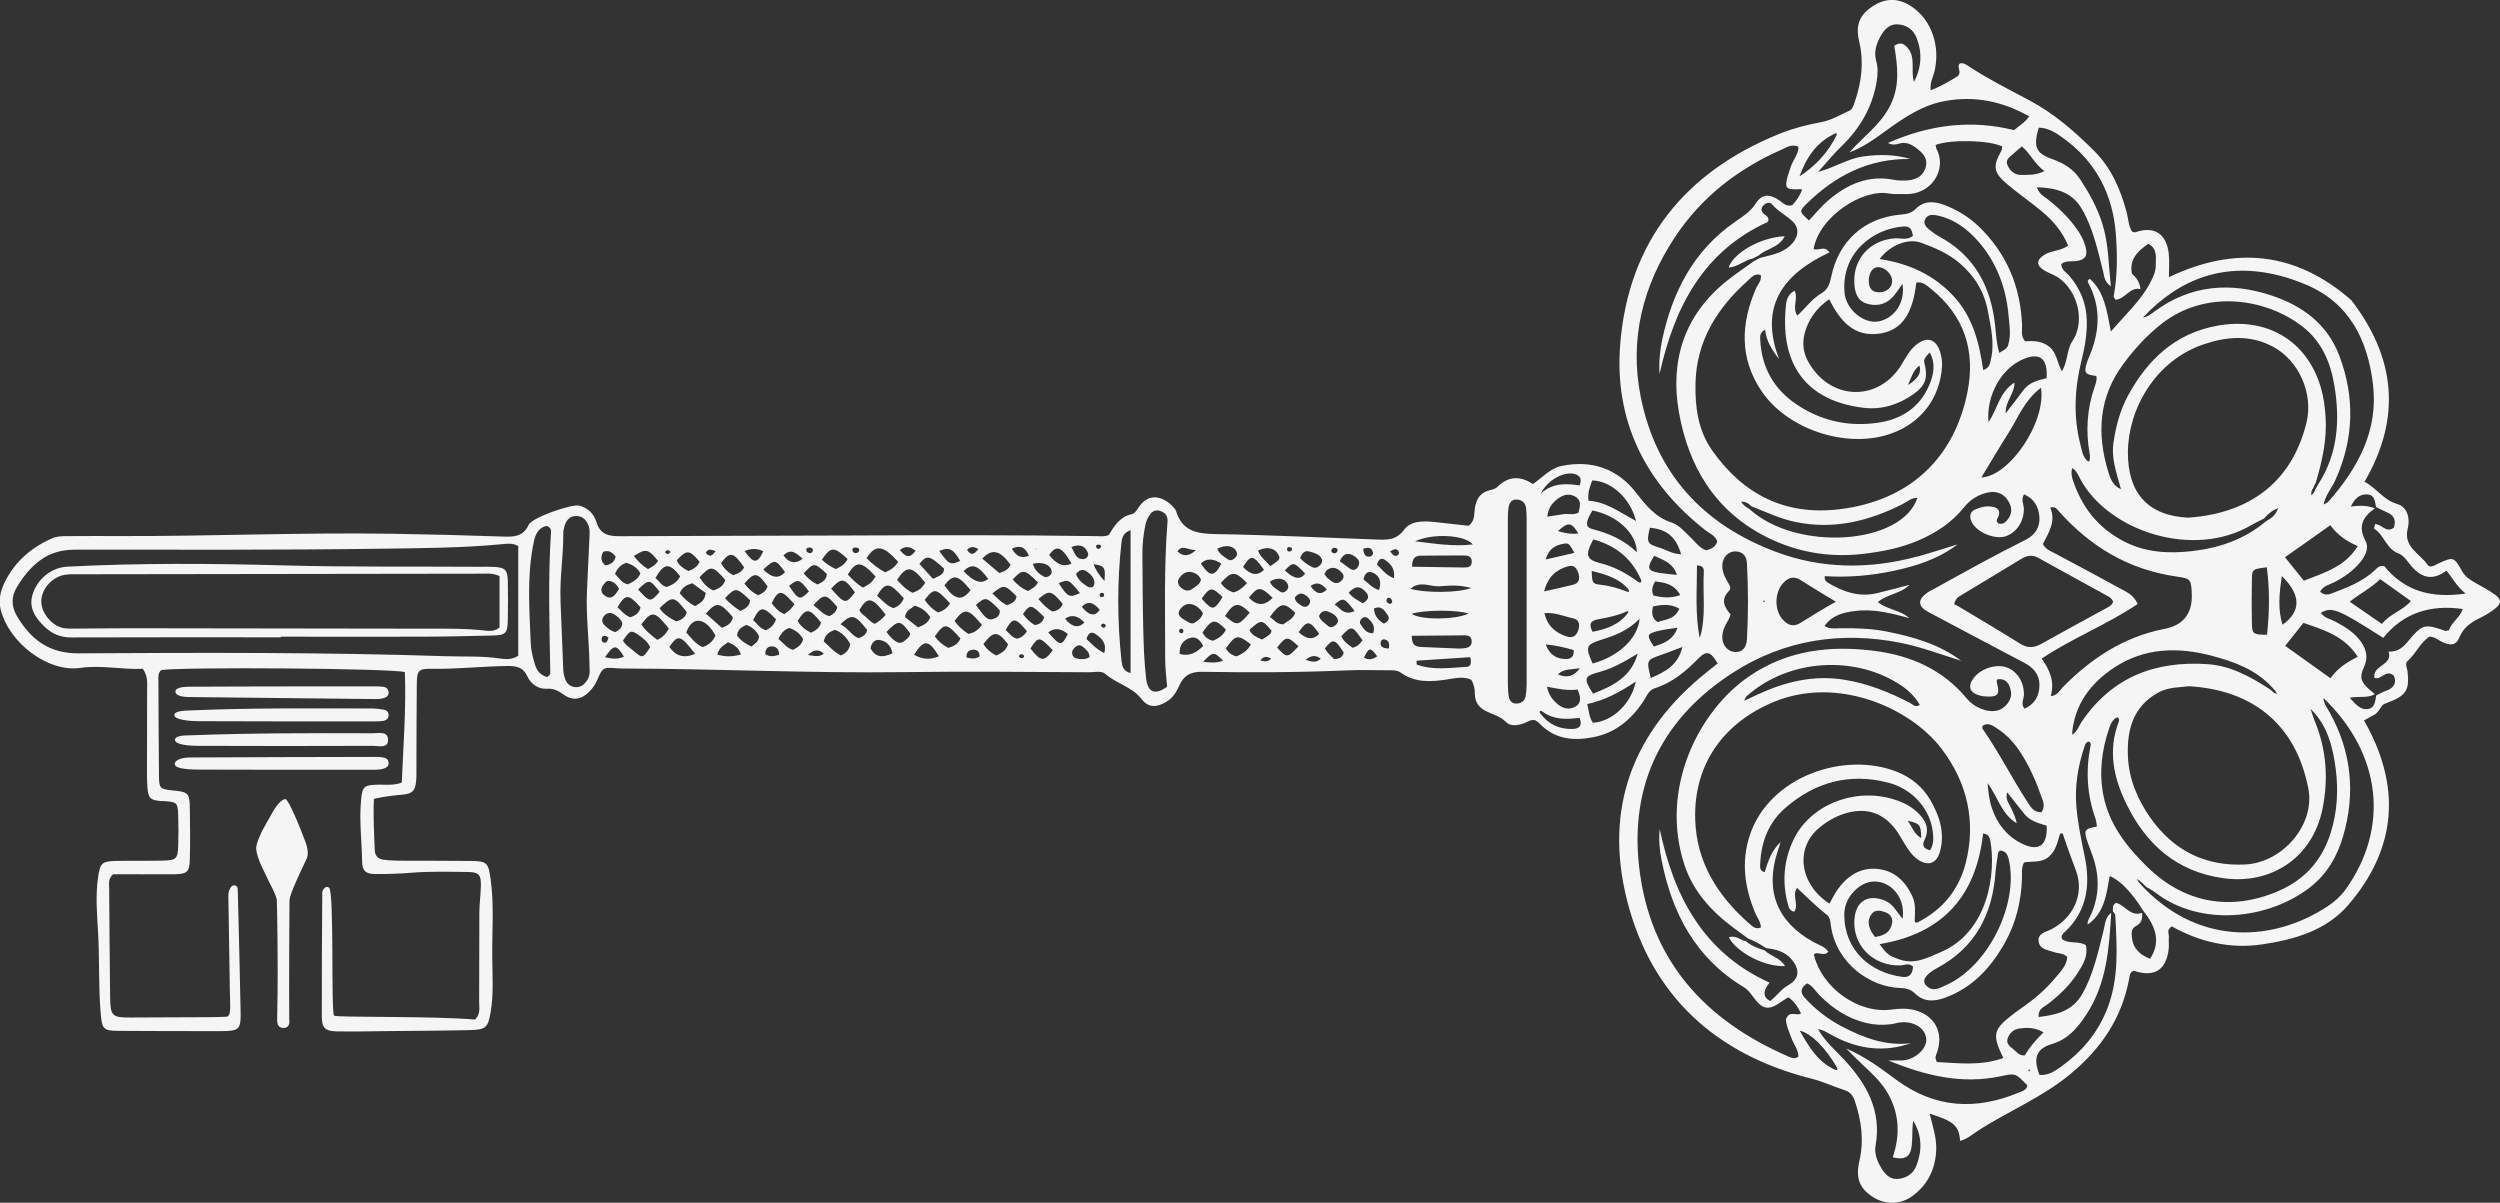 <?xml version="1.0" encoding="UTF-8"?>
<svg xmlns="http://www.w3.org/2000/svg" id="Livello_2" data-name="Livello 2" viewBox="0 0 391.37 188.29">
  <rect x="0" y="0" width="391.37" height="188.29" fill="#333333" stroke="none"/>
  <defs>
    <style>
      .cls-1 {
        fill: #f5f5f5;
      }
    </style>
  </defs>
  <g id="Livello_1-2" data-name="Livello 1">
    <g>
      <path class="cls-1" d="M302.28,14.11c1.74-.65,3.07-1.5,4.22-2.2.67-.74-.26-1.4.3-1.96.54-.17.94.13,1.33.38,3.07,2.03,6.36,3.67,9.6,5.4,3.83,2.03,7.11,4.9,10.16,7.95,2.6,2.59,4.04,5.9,5,9.43.29,1.06.3,2.21.87,3.15.23.05.41.15.53.1,2.94-1.03,4.9.22,5.23,3.42.11,1.09.02,2.21.02,3.61,10.4-4.96,19.92-3.95,28.54,3.59,6.92,8.96,7.92,18.41,2.08,28.44,1.92,1,2.95,2.85,5.09,3.47,1.64.47,2.07,2.28,1.68,3.83-.74,2.94,1.9,3.92,3.1,5.7.4.6,1.17.03,1.74-.23,2.31-1.04,2.39-1.04,3.67,1.24.51.9,1.29,1.38,2.13,1.85,1.04.59,2.12,1.14,3.07,1.85.98.72.95,1.38,0,2.12-.69.54-1.44,1.02-2.23,1.4-1.46.72-2.74,1.49-3.41,3.15-.49,1.22-1.29,1.3-2.59.75-.65-.28-1.17-.85-2.07-.89-1.45.91-2.11,2.65-3.42,3.81-.49.44-.09,1.05-.03,1.59.34,3.01-.19,3.83-3.14,4.95-.29.11-.64.21-.82.44-.39.49-.63,1.11-1.23,1.44-.48.26-.96.53-1.62.89,5.86,10.26,5.18,19.99-2.46,28.89-3.44,4-8.42,5.42-13.47,6.17-5.05.75-9.83-.39-14.15-2.81-.9.52-.43,1.13-.47,1.63-.05.64.04,1.28-.03,1.92-.36,3.3-2.3,4.48-5.48,3.38-.64.26-.62.85-.73,1.39-1.18,6.15-4.4,10.86-9.28,14.88-4.46,3.67-9.75,5.76-14.47,8.86-.83.55-1.63,1.24-2.69,1.51-.18-2.38-.98-3.08-4.77-4.26.51,2.07,1.19,4.01,1.01,6.11-.23,2.8-1.4,5.06-3.63,6.73-1.91,1.44-4.31,1.46-6.29.19-2.06-1.33-2.7-2.94-2.09-5.59.75-3.23.33-6.34-.71-9.42-.27-.8-.7-1.41-1.55-1.68-1.73-.55-3.35-1.34-5.16-1.8-14.97-3.75-25.14-12.92-28.95-27.94-3.64-14.38.86-26.45,12.52-35.75.56-.44,1.11-.89,1.66-1.33-1.08-1.88-1.73-2.08-3.01-.78-1.98,2.02-4.08,3.8-6.85,4.67-.99.31-1.3,1.37-1.83,2.15-1.92,2.81-4.34,4.85-7.8,5.51-3.17.61-6.05.31-8.4-2.16-.21-.22-.51-.38-.68-.5-.72-.15-1.17.26-1.68.45-1.02.37-2.18.59-2.95-.23-1.49-1.59-4.77-1.2-4.81-4.38,0-.71-.12-1.43-.56-2.18-1.17-.54-2.45-.26-3.68-.06-2.58.4-5.09.58-7.37-1.06-.61-.43-1.38-.35-2.1-.36-2.16-.01-4.32-.08-6.48.02-7.51.33-15.02.34-22.54.22-1.84-.03-2.87.64-3.54,2.16-.46,1.05-1.04,1.97-2.06,2.56-1.53.89-2.77.93-3.86-.47-1.5-1.93-3.91-2.39-5.64-3.91-.65-.57-1.7-.26-2.57-.27-9.67-.05-19.35-.15-29.02-.02-14.55.19-29.09-.52-43.64-.56-.4,0-.8-.01-1.2-.04-2.22-.16-2.25-.18-3.11,1.8-.43.99-1.06,1.79-1.91,2.41-1.11.81-2.27.68-3.35-.08-.79-.56-1.51-1-2.6-.93-1.37.09-2.52-.7-3.09-1.93-.66-1.44-1.73-1.64-3.11-1.63-4,.05-7.97.51-11.98.44-1.94-.04-2.2.32-2.22,2.28-.05,4.4-.04,8.79-.06,13.19,0,.72.02,1.44-.05,2.16-.15,1.47-.59,1.93-2.11,2.07-1.43.13-2.85.28-4.49.66-.14,2.7.02,5.38.13,8.07.03.84.53,1.34,1.33,1.45.79.11,1.59.15,2.39.16,3.76.02,7.52,0,11.27.04,2.57.03,2.78.25,3.14,2.82.57,4.06.22,8.14.26,12.21.02,2.87.24,5.75-.25,8.61-.41,2.42-.7,2.78-3.22,2.84-4.4.1-8.79.12-13.19.16-2.56.03-5.12.09-7.68.04-1.81-.03-2.34-.52-2.34-2.3-.02-6.48.03-12.95.07-19.43,0-.39.55-1.19,1.05-.77.86.34.28,19.72.81,20.04s14.88.02,22.08.61c.88-.96.61-1.88.62-2.73.03-4.64,0-9.28.03-13.91,0-1.43.21-2.87.24-4.3.04-1.74-.3-2.14-2.06-2.16-2.96-.04-5.91-.12-8.87.12-1.83.15-3.67.21-5.51.2-1.55,0-2.13-.45-2.15-1.94-.05-3.19-.47-6.38-.17-9.58.21-2.24.45-2.41,2.64-2.47,1.18-.03,2.38.17,3.74-.32.23-5.79.7-11.56.48-17.3-1.87-.6-34.98-.83-38.14-.32-.56.49-.44,1.17-.44,1.79.02,4.96.04,9.91.09,14.87.02,1.85.19,1.98,2.07,2.17,2.56.26,2.72.38,2.76,2.85.05,2.64.06,5.28,0,7.92-.04,1.99-.42,2.34-2.44,2.36-3.27.03-6.54,0-9.57,0-.79.73-.63,1.4-.62,2.03.04,5.76.08,11.51.15,17.27.04,2.89.33,3.15,3.19,3.13,4-.03,8-.03,11.99-.05.95,0,2.16-.04,2.99-.07s.61-1.41.57-4.38-.21-14.06-.23-14.61.33-1.54.83-1.58.63.34.64.64c.16,6.39.33,12.78.45,19.18.05,2.74-.22,2.99-3.03,3-5.36,0-10.71,0-16.07-.04-2.42-.01-2.6-.28-2.81-2.8-.36-4.23-.16-8.47-.41-12.7-.17-2.87-.41-5.72.01-8.59.31-2.1.55-2.46,2.68-2.51,2.48-.05,4.96,0,7.44-.05,2.12-.05,2.36-.29,2.42-2.34.05-1.6.05-3.2,0-4.8-.07-1.91-.21-2.03-2.05-2.17-.24-.02-.48,0-.72-.02-1.59-.15-1.91-.45-2.04-2.05-.08-.95-.08-1.92-.08-2.88,0-4.16.03-8.32.02-12.47,0-1.02.17-2.09-.67-3.3-3.15.16-6.48-.62-9.82-.14-5.02.72-11.05-3.88-12.4-9.01-.41-1.55-.09-3.01.6-4.41,1.6-3.22,4.14-5.42,7.4-6.86.77-.34,1.55-.35,2.35-.35,2.8-.02,5.6-.02,8.4-.01,14.15.04,28.29-.58,42.44-.36,5.83.09,11.67.24,17.5.44,1.69.06,3.09-.01,3.94-1.85.53-1.14,6.73-3.29,7.92-2.99,1.37.34,2.3,1.31,2.67,2.54.58,1.95,1.87,2.25,3.64,2.24,12.23-.07,24.47-.05,36.7-.11,12.63-.06,25.27-.08,37.9.1.63,0,1.28.13,1.99-.19.82-1.37,1.69-2.82,3.52-3.23.58-.13.87-.68,1.18-1.14,1.67-2.45,3.99-1.55,5.44.06.16.18.33.38.39.6.95,3.11,3.24,3.53,6.15,3.58,8.39.13,16.77.55,25.16.85,1.66.06,3.13.17,4.4-1.56,1.06-1.43,3.13-1.36,4.93-1.16,1.74.19,3.48.38,5.14.57,1.02-.74.85-1.78.98-2.7.21-1.49.86-2.54,2.42-2.89.38-.08.82-.21,1.07-.46,1.74-1.75,3.63-1.8,5.61-.48,1.52-1.06,2.7-2.47,4.51-2.84,4.77-.98,8.77.47,11.69,4.25,1.55,2.01,3.02,3.81,5.53,4.62,1.14.37,1.94,1.37,2.82,2.19.81.75,1.43,1.73,2.54,2.15.82-.18,1.5-.51,1.77-1.4-.33-.93-1.21-1.24-1.89-1.77-9.45-7.39-14.25-17.2-13.31-29.04,1.27-16.07,10.09-27.02,25.02-33.03,2.07-.83,4.23-1.38,6.45-1.79,1.53-.28,2.96-1.12,4.4-1.79.53-.24.68-.87.86-1.4,1.05-3.08,1.45-6.19.69-9.42-.6-2.53.01-4.09,1.96-5.43,2.08-1.44,4.16-1.45,6.25-.05,3.11,2.08,4.53,6.2,3.56,10.21-.2.83-.7,1.6-.59,2.86ZM356.51,108.77c-.11-.21-.21-.42-.32-.63-.15-.17-.31-.34-.46-.5-2.52-2.79-5.91-4.02-9.36-4.95-5.33-1.43-10.61-1.34-15.4,1.82-3.73,2.47-6.25,5.82-6.6,10.47l.02.02c.83-.46,1.05-1.37,1.54-2.08,4.74-6.94,11.47-9.49,19.62-8.95,3.73.25,6.83,2.01,9.86,3.98.17.15.34.31.51.46.21.11.41.22.62.32l-.03.03ZM335.53,138.38c-.17-.15-.34-.3-.51-.45-.19-.13-.39-.26-.58-.38,0,0,.01-.01.01-.01.13.19.26.39.39.58.15.17.3.34.45.51.15.16.31.32.46.49,8.96,9.07,20.32,8.22,28.64,2.76,1.08-.71,2.04-1.57,2.79-2.61,6.92-9.65,5.68-21.25-3.47-30.02l.02-.02c.03.93.61,1.63,1.03,2.39,3.36,6.12,4,12.55,2.07,19.22-.93,3.21-2.54,6.02-5.25,8.11-6.52,5.02-17.13,6.19-24.16.78-.44-.34-.95-.59-1.42-.88-.16-.15-.32-.31-.48-.46ZM334.91,50.21c.17-.17.34-.34.5-.5.76-.06,1.31-.54,1.89-.96,5.68-4.18,11.9-4.63,18.39-2.46,4.8,1.61,8.65,4.46,10.52,9.38,2.48,6.57,2.29,13.08-.62,19.5-.59,1.3-1.58,2.4-1.85,3.85l-.03-.03c.27-.15.62-.24.81-.47,4.62-5.27,7.85-11.15,6.96-18.41-.85-6.9-3.66-12.72-10.58-15.59-1.32-.55-2.68-1.03-4.07-1.38-8.46-2.15-15.51.34-21.39,6.6l-.5.51c-.16.16-.32.32-.48.48-.16.16-.33.33-.49.49-.16.16-.32.32-.48.48,0,0-.03-.03-.02-.03.16-.16.32-.32.48-.48.16-.16.33-.32.49-.49.16-.16.32-.32.48-.48ZM273.05,109.72l-.02-.02.66-.29c.5-.24,1.01-.48,1.51-.71,4.28-1.97,8.66-3.05,13.46-2.3,3.7.59,7.06,1.94,10.33,3.63.44.23.83.81,1.55.31-.71-1.21-1.65-2.16-2.77-2.93-7.01-4.84-17.68-4.45-24.44,1.67-.1.21-.2.43-.31.64ZM317.64,20.93l.04.03s-.04-.03-.04-.03ZM361.82,77.58l-.03-.03c.32-.2.51-.48.62-.84.17-.31.35-.61.52-.92,3.08-4.79,3.41-10.05,2.51-15.45-.59-3.54-1.95-6.81-4.85-9.11-5.79-4.59-15.34-5.98-22.25-.5-2.28,1.8-4.2,3.91-5.92,6.23-3.86,5.19-4.2,10.88-2.39,16.86.34,1.12.77,2.29,2.05,2.77l-.03.03c-.2-.69-.4-1.37-.59-2.06-.47-1.7-.86-3.41-.61-5.19.38-2.62,1.04-5.18,2.32-7.5,3.04-5.56,7.3-9.62,13.78-10.85,7.82-1.49,14.19,2.24,16.37,9.63.45,1.53.65,3.1.75,4.71.22,3.49-.54,6.81-1.51,10.11-.15.33-.31.65-.46.98-.29.33-.29.73-.26,1.13ZM272.57,78.51c.27.55.76.86,1.27,1.15,7.34,6.75,23.89,5.68,26.33-1.73-.95-.02-1.62.63-2.38,1.01-5.26,2.66-10.72,3.99-16.63,2.79-2.45-.5-4.67-1.56-6.97-2.47-.45-.46-.97-.76-1.64-.73l.03-.02ZM254.91,95.88l-.02-.17-.17-.02c-1.45.67-2.99.98-4.55,1.26-1.12.2-1.53.7-.85,1.96,2.18-.44,4.21-1.1,5.59-3.04ZM254.96,92.29c-1.51-1.78-3.56-2.36-5.78-2.91.05,1.84.1,2.03,1.36,2.16,1.44.15,2.79.55,4.12,1.06.13.03.25.05.38.08-.03-.13-.06-.26-.09-.38ZM241.21,111.79c1.26,1.61,2.92,2.39,4.95,2.33,1.03-.03,1.63-.47,1.11-1.75-2.04.27-4,.32-5.73-.92-.12-.06-.29-.21-.36-.17-.28.16-.11.34.03.5ZM281.69,27.68l-.03-.03c2.55-1.67,4.59-3.81,5.9-6.59l-.04-.16-.16-.03c-3.01,1.34-4.61,3.85-5.68,6.81ZM287.59,167.14c-1.77-3.07-4.02-5.36-5.85-5.8,1.43,2.53,2.83,4.9,5.53,6.13.35.12.44,0,.32-.33ZM256.92,90.8c-1.46-3.37-4-5.42-7.5-6.35-1.31,2.48-1.12,3.15,1.2,3.74,2.22.56,4.13,1.64,5.94,2.98.33.08.44-.06.36-.38ZM315.72,128.91l.02-.02c-2.43-1.41-3-4.2-4.58-6.28.09,1.41.27,2.75.7,4,.84,2.41,2.35,4.34,4.69,5.47,2.63,1.28,4.01.28,3.86-2.82-1.25-.38-2.59-.71-3.49-1.82-.87-1.08-1.73-2.17-2.71-3.41-.31,1.14.3,1.75.61,2.43.36.8.76,1.57.9,2.45ZM354.77,81.58c.75-.41,1.46-.85,1.87-2.05-1.09.45-1.67,1.03-2.23,1.65-.64.33-1.29.63-1.91.99-9.15,5.42-22.35.96-26.75-7.02-.38-.68-.63-1.49-1.39-1.89l.04-.04c-.18.64-.12,1.26.08,1.88,1.38,4.18,3.83,7.41,7.8,9.54,3.5,1.88,7.2,2.06,10.93,1.63,4.23-.49,8.22-1.85,11.55-4.69ZM371.76,79.6c-1.84,1.3-2.68,2.78-1.45,5.06.6,1.12,0,2.34-.79,3.32-1.13,1.39-2.56,2.38-4.14,3.19-.74.38-1.67.53-2.17,1.45.6.56,1.21.52,1.81.28,2.39-.92,4.79-1.8,6.71-3.59.4-.38.76-.85,1.52-.68,3.15,3.85,7.28,5.09,12.73,4.29-1.44-1.2-2.03-2.41-2.99-3.59-2.65,1.98-4.48.73-6.1-1.46-.37-.5-.87-1.04-1.42-1.24-1.91-.67-2.21-2.88-3.79-3.85-.07-.04.07-.41.13-.72,1.04-.06,1.7,1.47,2.94.55.34-1.03.15-1.9-1.06-2.4-.59-.25-1.15-.55-1.72-.83-.19-.82-.19-1.88-1.31-1.97-1.14-.09-2,.49-2.64,1.9,1.46-.22,2.63-.17,3.74.26ZM371.78,108.66c-1.11.68-2.43.28-3.94.57.98,1.09,1.74,1.99,2.95,1.75,1.01-.2,1.04-1.27,1.21-2.12.5-.24.99-.53,1.52-.71,1.35-.47,1.69-1.32,1.22-2.39-1.25-1.04-1.9.72-3.03.37-.31-2.09,2.93-1.91,2.22-4.12,1.56.06,2.36-.78,3.14-1.73,2.14-2.57,2.53-2.65,5.72-1.52.13.05.3-.05.59-.1.36-1.2,1.65-1.91,2.17-3.32-5.13-.73-9.31.62-12.46,4.52-7.09-4.54-8.03-4.92-9.76-3.93.51.82,1.44.95,2.18,1.34,1.35.72,2.66,1.48,3.67,2.66,1.17,1.36,1.7,2.8.85,4.61-.7,1.48-.4,2.26.84,3.36.3.26.61.51.91.76ZM335.58,142.67c-1.76-2.87-3.68-4.89-5.31-5.52-.51,2.83-.81,5.77-3.46,7.6-.03-.34.06-.63.2-.9,1.64-3.15,1.76-6.39.64-9.72-.3-.9-.69-1.78-.97-2.69-.46-1.49-.28-1.71,1.52-2.03l.06-.06c-.07-.39-.08-.8-.21-1.17-1.32-3.7-1.56-7.47-.8-11.32.06-.28.11-.62-.27-.77-.37.07-.53.38-.62.66-1.06,3.12-1.59,6.29-1.3,9.62.23,2.64.78,5.19,1.31,7.78.89,4.37.37,8.43-3.07,11.7-.32.3-.77.63-.45,1.19,1.09.79,2.53.2,3.69.93.38,1.66-.42,2.97-1.22,4.25-1.25,1.98-2.92,3.57-4.78,5-.58.45-1.5.69-1.4,1.99,2.79-.33,5.3-.91,6.83-3.6,1.76-3.1,2.48-6.55,3.34-9.95.25-.98.24-2.09,1.2-2.76-.33,5.58-.71,11.13-3.96,16.02-1.36,2.04-2.8,3.76-5.3,4.51-2.5.74-3,2.23-1.97,4.85,1.26.1,2.29-.51,3.25-1.2,3.31-2.36,5.86-5.32,7.36-9.18,1.86-4.77,1.51-9.69,1.25-14.62-.01-.21-.23-.4-.36-.6-.01-.46-.15-.95.47-1.34,1.38.29,2.26,2.23,4.07,1.57.13.87-.08,1.61-.89,2.03-.82.42-.76,1.07-.68,1.83.19,1.81,1.32,2.71,2.84,3.33,1.53-2.36,1.19-4.67-1-7.42ZM361.78,111.16c.18.53.32,1.07.53,1.58,1.88,4.48,2.23,9.12,1.28,13.85-1.53,7.63-7.98,11.94-15.52,10.89-7.34-1.02-12.14-5.32-15.24-11.73-1.96-4.05-2.86-8.3-1.15-12.74.08-.21.11-.47-.19-.73-.79.31-1.08,1.08-1.32,1.79-1.15,3.38-1.58,6.85-.9,10.38.89,4.6,3.65,8.1,6.88,11.26,5.82,5.69,13.06,7,20.53,3.78,4.13-1.78,6.83-4.8,8.19-9.12,1.03-3.28,1.21-6.62.79-9.95-.43-3.39-1.26-6.75-3.82-9.33l-.13-.09.06.16ZM328.2,58.83l.03.03c-1.79-.2-2.02-.47-1.57-1.95.18-.61.46-1.19.69-1.79,1.37-3.61,1.47-7.17-.35-10.67-.12-.23-.37-.56.18-.79,2.23,2.01,2.64,4.88,3.27,8.24,2.42-2.79,4.71-4.87,6.17-7.66.45-.85.87-1.73.86-2.71-.01-1.22.32-2.58-1.17-3.37-1.7,1.18-3,2.46-2.56,4.69q1.2,1.02,1.33,2.4c-1.67-.37-2.39,1.59-3.9,1.67-.14-.26-.31-.41-.29-.52.6-3.24.59-6.51.34-9.77-.46-6.14-3.06-11.2-8.07-14.89-1.18-.87-2.44-1.74-4-1.76-.89,3-.46,4.03,2.16,4.94,1.81.63,3.32,1.6,4.36,3.2,1.4,2.14,2.64,4.38,3.42,6.84.99,3.12.98,6.34,1.35,9.87-1.08-.8-1.03-1.64-1.22-2.37-.85-3.33-1.56-6.7-3.3-9.72-1.54-2.67-4.01-3.32-7.06-3.43.38,1.12,1.15,1.46,1.74,1.92,1.65,1.29,3.13,2.74,4.37,4.42.72.97,1.29,2.03,1.56,3.21.28,1.22-.15,1.79-1.4,1.99-.83.13-1.74-.1-2.45.48.03.97.78,1.3,1.23,1.82,1.73,2.02,2.69,4.31,2.76,6.98.06,2.1-.28,4.12-.79,6.15-1.1,4.39-1.36,8.83-.22,13.26.25.96.34,2.06,1.27,2.74.11-.12.2-.17.2-.23.02-.31.07-.63.01-.93-.67-3.61-.43-7.16.78-10.63.18-.53.39-1.05.24-1.63ZM284.57,161.04c1.05,1.93,2.72,3.32,4.17,4.89,3.49,3.77,5.84,7.97,4.88,13.39-.22,1.24.22,2.38.83,3.43.58.99,1.37,1.9,2.62,1.81,1.34-.1,2.46-.79,2.96-2.12.9-2.39.86-4.74-.52-7-.21,1.33-.08,2.67-.24,3.98-.21,1.71-1.08,2.21-2.96,1.76,1.06-3.19,1.1-6.32-.47-9.46-1.51-3.01-4.27-4.8-6.78-7.57,3.19,1.41,5.52,3.22,7.88,4.95,5.99,4.39,12.35,4.74,19.05,1.96.56-.23,1.25-.37,1.39-1.14-1.87-1.96-1.86-1.93-4.21-1.43-5.98,1.26-11.61-.03-17.56-2.48,1.06,0,1.62.02,2.18,0,1.92-.08,3.86-1.79,3.77-3.31-.1-1.73-1.94-2.9-4.15-2.64-.47.06-.94.22-1.41.28-1.28.16-2.53.11-3.8-.19-2.91-.68-5.25-2.24-7.33-4.32-.65-.65-1.11-1.54-1.98-1.89-1.02.73-1.12,1.42-.35,2.27,1.69,1.85,3.64,3.35,5.86,4.51,3.36,1.75,6.82,3.07,10.75,2.59-4.19,1.47-8.16.93-11.99-1.05-.85-.44-1.63-1.03-2.61-1.17l.03-.03ZM278.78,131.76c-.17.53-.35,1.06-.52,1.59-1.99,6.12-.04,11,5.63,14.12.8.44,1.77.68,2.33,1.51-.71.87-1.62-.14-2.27.43,1.25,5.25,6.96,9.32,12.12,8.64,1.2-.16,2.39-.23,3.58.06,3.18.78,4.67,3.5,3.61,6.59-.15.44-.48.85-.02,1.56,3.37.18,6.87.63,10.38-.63-1.81-3.74-1.62-4.45,1.65-6.96.51-.39,1.04-.75,1.56-1.12,1.77-1.25,3.41-2.66,4.8-4.32.85-1.02,1.88-1.98,2-3.41-.59-.63-1.38-.53-2.05-.76-.97-.34-2.24-.41-2.43-1.63-.21-1.37,1.18-1.52,2.04-1.98,3.4-1.8,5.14-5.51,3.82-9.09-.71-1.92-1.43-3.84-2.07-5.79-.06-.18-.26-.17-.47.03-.36,1.19-.61,2.53-1.69,3.49-1.17,1.05-2.71.68-3.93.93-.43.88-.29,1.61-.31,2.32-.09,3.66-.92,7.13-2.72,10.32-2.18,3.86-5.06,6.98-9.35,8.54-1.68.61-3.31.69-4.69-.68-.69-.69-1.52-.83-2.41-.86-4.46-.14-9.84-3.72-10.73-9.63-.09-.63-.1-1.38-.61-1.78-1.66-1.31-3.16-2.79-4.71-4.26-.85,1.28.37,2.64-.45,3.75-.71-.19-.83-.67-.96-1.13-.95-3.45-.68-6.86.81-10.05,2.52-5.41,9.22-8.19,15.27-6.56,1.48.4,2.86.98,4.02,2.03,1.36,1.22,2.17,2.59,1.28,4.43-.49,1.02-.04,1.4.85,1.65.58-.9.54-1.78.46-2.66-.32-3.63-3.07-6.92-7.01-7.93-6.01-1.55-11.4-.11-16.07,3.93-2.62,2.27-3.8,5.28-3.96,8.7-.02.51-.15,1.15.69,1.4.54-1.76,1.13-3.5,2.56-4.77,0,0-.03-.03-.03-.03ZM299.74,144.1c0,.25.12.36.36.34,3.95-1.96,6.56-5.12,7.63-9.34,1.66-6.53.22-12.63-3.78-17.88-4.88-6.42-16.24-11.44-26.18-7.37-7.59,3.11-12.64,9.44-12.39,18.4.19,6.75,3.51,11.98,8.44,16.32.49.43,1.04.99,1.85.62-.04-.94-.61-1.57-.91-2.3-1.64-3.95-2.21-7.97-.83-12.14,3.05-9.19,14.76-13.19,23.02-9.93,2.21.87,4.03,2.34,5.23,4.41,1.44,2.47,2.31,5.11,1.54,8.01-.53,1.99-1.92,2.45-3.59,1.24-.86-.62-1.42-1.51-1.97-2.39-.47-.74-.86-1.54-1.39-2.23-1.88-2.45-4.29-3.42-7.37-2.67-1.68.41-3.12,1.21-4.44,2.26-4.09,3.26-3.23,9.01,1.44,12.01.43-.76.8-1.56,1.31-2.26,1.49-2.06,3.46-3.39,6.08-3.18,2.72.22,4.47,1.88,5.59,4.31.57,1.24.39,2.5.37,3.77ZM307.11,103.47h-.01c-3.2-.99-6.33-2.2-9.64-2.85-9.26-1.82-18.08-.46-25.97,4.56-11.06,7.03-16.38,17.35-14.89,30.51,1.65,14.57,10.22,24.01,23.36,29.7.47.2,1.04.49,1.58,0-.02-1.08-.74-1.91-1.09-2.87-.38-1.04-.86-2.06-.86-2.95.51-1.45,1.63-.5,2.35-.89q-.72-1.66-1.92-2.52c-.08.02-.16.02-.23.06-.27.16-.54.33-.8.51-2.09,1.52-3.04,1.39-4.55-.69-.43-.59-.83-1.13-1.48-1.52-7.52-4.53-11.21-11.54-12.85-19.89-.32-1.6-.46-3.2-.28-4.81,2.22,10.52,6.83,19.33,17.19,24.01q-1.61,1.96.08,2.88c1.01-.72,1.68-1.83,2.84-2.48,1.76-.98,1.85-2.41.58-3.98-1.05-1.29-2.49-1.64-4.03-1.82-.89-.6-1.81-1.13-2.82-1.5-.77-.57-1.54-1.13-2.31-1.7-3.48-2.58-6.33-5.74-7.68-9.88-3.88-11.89,2.19-24.03,10.16-29.49,6.01-4.11,12.74-4.87,19.75-3.95,5.63.75,10.59,2.94,14.31,7.45.56.68,1.28,1.19,2.11,1.54.83.36,1.69.52,2.57.35,1.32-.26,2.47-1.74,2.23-2.99-.21-1.13-.7-2.12-2.14-1.91-.06.19-.11.26-.1.33.02.15.06.31.1.46.37,1.5.1,1.9-1.34,1.91-.47,0-.96-.05-1.42-.17-1.54-.41-1.9-1.4-.99-2.67,1.06-1.49,3.47-2.32,5.14-1.76,1.7.57,2.82,2.31,2.78,4.34-.01.68-.55,1.36.1,2.16,1.64-.75,2.35-2.09,2.33-3.79-.01-1.59-.96-2.65-2.32-3.37-5.01-2.65-10.03-5.29-15.03-7.96-1.7-.9-1.77-1.93-.23-3.03.39-.28.84-.47,1.25-.7,4.68-2.6,9.36-5.2,14.15-7.59,1.49-.74,2.32-1.98,2.17-3.67-.14-1.57-.87-2.79-2.41-3.46-.51.89-.03,1.57-.02,2.26.01,2-1.12,3.72-2.84,4.31-1.52.52-4.15-.44-5.11-1.87-.64-.95-.6-1.89.23-2.27.87-.4,1.82-.66,2.79-.48.82.15,1.32.58.95,1.53-.13.33-.51.67-.02,1.08.46.15.91.02,1.26-.36.78-.84,1.01-1.78.47-2.85-.61-1.24-1.75-1.91-3.14-1.67-1.64.28-2.96,1.11-4.01,2.42-1.9,2.36-4.35,3.95-7.12,5.14-2.83,1.2-5.76,1.77-8.81,2.11-5.25.58-10.23-.31-14.88-2.63-8.08-4.04-12.3-11.07-13.78-19.64-1.39-8.01.84-15.07,7.36-20.37,1.42-1.16,2.96-2.16,4.44-3.24.32-.16.64-.32.96-.49,1.62-.42,3.3-.68,4.61-1.86,1.34-1.21,1.58-2.7.51-3.77-1.01-1-2.35-1.61-3.28-2.74-.32-.39-.89-.28-1.29.1-.5.48-.49,1,.05,1.43.38.3.83.52.6,1.21-10.2,4.62-14.67,13.43-16.98,23.8-.12-1.85.05-3.65.43-5.44,1.6-7.42,4.89-13.81,11.27-18.28,1.23-.86,2.49-1.6,3.36-2.96.96-1.51,2.15-1.53,3.69-.48.58.39,1.05,1.03,2.02.75.64-.67,1.22-1.51,1.57-2.5l.03.03c-.16,0-.32-.03-.48-.03-2.11.1-2.34-.14-1.84-2.02.12-.46.32-.9.45-1.36.32-1.11,1.23-2.02,1.25-3.26-1.05-.49-1.85.09-2.6.42-6.88,3.03-12.64,7.48-16.8,13.81-4.98,7.58-7.09,15.88-5.31,24.87,2.39,12.06,9.77,20.02,21.11,24.29,7.23,2.73,14.69,2.76,22.15.77,2.13-.57,4.23-1.27,6.35-1.92-2.98,2.28-6.45,3.39-10.03,4.15-3.55.76-7.15,1.05-10.76.83-.06.58.16.82.44.99,2.39,1.45,4.91,2.34,7.74,1.67,1.71-.4,3.4-.87,5.1-1.31v-.02c-1.3,1.41-3.42,1.42-4.97,2.73,1.59,1.24,3.61,1.25,4.96,2.54l.02-.02c-2.77-.75-5.55-1.49-8.45-1.14-1.86.22-3.67.63-4.89,2.38.92.5,1.73.34,2.51.33,2.47-.03,4.93.05,7.36.54,4.15.84,8.19,1.99,11.63,4.63ZM286.36,46.85c-2.04,1.35-3.42,3.41-3.9,5.57-.35,1.57-.08,3,.71,4.37,3.48,6.01,11.02,6.12,14.56.21.62-1.03,1.18-2.1,2.1-2.9,1.77-1.53,3.3-1.09,3.93,1.12.2.7.3,1.4.26,2.13-.3,4.98-3.31,8.92-8.07,10.56-6.9,2.39-16.19-.68-20.24-6.76-3.42-5.14-3.18-10.52-.82-15.98.29-.68.96-1.27.74-2.13-.96-.29-1.43.38-1.93.82-4.84,4.3-8.13,9.49-8.27,16.13-.08,3.67.37,7.35,2.6,10.52,4.88,6.91,11.42,10.24,19.95,9.21,10.73-1.3,17.89-7.77,20.01-18.29,1.31-6.48-.46-12.01-5.72-16.23-.65-.52-1.31-1.16-2.28-.96-.54,4.82-2.21,7.4-5.58,7.96-4.2.69-6.4-2.05-8.06-5.36ZM342.6,81.04c8.83-.62,16.02-4.93,18.47-14.85,1.12-4.55-1.17-9.8-5.32-11.96-3.5-1.83-7.09-1.56-10.68-.36-7.73,2.57-11.92,10.25-11.95,16.92-.03,6.37,3.1,9.96,9.48,10.25ZM342.64,107.43c-1.39.2-3.12.09-4.77.99-4.01,2.2-4.91,5.94-4.75,9.96.13,3.46,1.46,6.7,3.46,9.56,3.6,5.17,8.6,7.72,14.92,7.39,5.92-.31,10.95-6.29,9.87-11.86-2.03-10.53-9.24-15.52-18.73-16.04ZM283.9,39c.88.28,1.71-.61,2.51.51-7.19,3.35-11.09,8.35-7.9,16.7-1.12-1.44-2-2.83-2.18-4.59-.89.46-.79,1.06-.77,1.6.23,4.27,2.07,7.63,5.63,10.05,3.89,2.64,8.2,3.57,12.78,2.91,3.58-.51,6.48-2.3,7.99-5.76.72-1.65,1.14-3.41.14-5.24q-1.01.96-.87,1.5c.63,2.51.26,3.67-1.79,5.1-2.31,1.61-4.94,2.39-7.71,2.06-9.12-1.1-12.92-6.92-12.2-15.41.08-.97.08-2.24,1.42-2.92.6,1.28-.44,2.62.41,3.9,1.32-1.2,2.29-2.62,3.73-3.46,1-.59,1.35-1.44,1.56-2.52,1.13-5.66,5.18-9.33,10.84-9.83.9-.08,1.7-.19,2.39-.88,1.29-1.3,2.84-1.26,4.45-.65,2.04.77,3.88,1.88,5.45,3.39,4.36,4.2,6.51,9.37,6.77,15.38.04.84-.26,1.76.48,2.58,1.31-.07,2.65-.06,3.81.88,1.14.93,1.19,2.44,1.94,3.84.98-1.63.73-3.37,1.65-4.74,2.25-3.37.57-8.63-2.88-10.33-.5-.25-1.03-.44-1.51-.73-1.32-.8-1.27-1.69.07-2.49,1.09-.66,2.48-.54,3.65-1.4-.87-2.15-2.31-3.84-4.02-5.28-1.77-1.49-3.69-2.8-5.46-4.29-2.23-1.87-2.35-2.81-.96-5.3.1-.19.09-.44.13-.64-2-1.01-8.06-1.15-10.44-.25.06.22.07.48.17.68,1.65,3.13-.79,7.13-4.87,7.01-.88-.03-1.78.07-2.63-.09-4.05-.76-10.94,3.6-11.77,8.74ZM81.11,85.47c-.9-.49-1.71-.36-2.49-.28-6.28.6-12.6.62-18.89.71-15.98.22-31.96.15-47.93.15-2.09,0-3.91.46-5.59,1.72-1.51,1.13-2.62,2.57-3.57,4.15-.91,1.5-.87,3.04.02,4.54,2.17,3.65,5.01,5.85,9.65,5.82,19.17-.11,38.34-.18,57.51.45,2.79.09,5.59-.06,8.37.35.91.13,1.91.25,2.94-.43v-17.17ZM321,109c1.17-.16,1.43-.92,1.92-1.41,4.45-4.54,9.58-7.9,15.92-9.14q4.45-.87,4.28-5.45c-.09-2.28-.16-2.43-2.36-2.74-7.54-1.06-13.61-4.73-18.58-10.37-.25-.28-.48-.63-1.22-.42.94,2.13-.24,3.92-1.15,5.69.46.9,1.26,1.13,1.95,1.5,3.3,1.78,6.62,3.52,9.9,5.34,1.07.59,2.32,1.03,2.99,2.55-4.76,3.22-10.14,5.29-15.03,8.55,1.29,1.82,2.07,3.62,1.41,5.91ZM299.63,12.83c1.19-2.27,1.32-4.6.4-6.93-.52-1.3-1.6-2.02-2.97-2.09-1.26-.07-2.06.8-2.63,1.8-.68,1.2-1.11,2.5-.72,3.9.31,1.11.26,2.19.07,3.31-.69,4.02-2.63,7.31-5.53,10.11-1.28,1.24-2.41,2.64-3.61,3.97,2.51-.63,4.58-2.07,7.05-2.41,2.48-.34,4.95-.33,7.37.4-6.49-.1-11.74,2.58-16.24,7.01-1.19,1.18-1.15,1.22.37,2.61,1.04-1.09,1.99-2.29,3.15-3.25,2.92-2.45,6.2-3.9,10.15-3.11.7.14,1.44.14,2.15.09,1.55-.11,2.55-.9,2.85-2.13.32-1.31-.44-2.11-1.36-2.83-.84-.66-1.72-1.14-2.87-.79-.46.14-.98.26-1.71-.11,6.53-2.87,12.97-3.68,19.75-2.01.72-.64,1.64-1.11,2.37-2.15-4.2-2.38-8.54-3.25-13.18-2.41-3.48.63-6.33,2.54-9.13,4.57-1.84,1.33-3.68,2.68-5.84,3.48,2.15-2.47,4.87-4.3,6.4-7.36,1.58-3.15,1.11-6.3.63-9.34.95-.63,1.5-.28,1.96.19,1.52,1.59.54,3.67,1.12,5.48ZM305.93,94.6c.08.04.39.16.67.33,3.22,1.93,6.45,3.83,9.63,5.83,1.17.73,2.17.69,3.32.04,3.48-1.95,6.99-3.85,10.49-5.76.36-.2.66-.44.76-.87-.14-.4-.46-.64-.8-.83-3.63-2.01-7.28-3.99-10.91-6.01-.97-.54-1.8-.36-2.69.18-3.13,1.92-6.29,3.8-9.43,5.7-.4.24-.84.46-1.05,1.39ZM87.74,93.91c.15,3.67.29,7.34.44,11.01.02.39.1.8.22,1.17.25.83.76,1.42,1.68,1.48.91.06,1.47-.48,1.91-1.21.44-.74.3-1.54.29-2.34-.05-3.75-.55-7.49-.4-11.25.12-2.95.28-5.9.41-8.86.02-.48.05-.98-.09-1.43-.31-.98-.92-1.72-2.04-1.7-1.03.02-1.55.73-1.81,1.64-.11.38-.18.79-.17,1.18.03,3.44-.57,6.85-.43,10.29ZM236.05,94.12c0,4.23,0,8.46,0,12.69,0,.72.03,1.44.13,2.15.1.68.47,1.22,1.26,1.18.7-.03,1.24-.4,1.38-1.11.12-.62.17-1.27.17-1.9.01-8.7,0-17.4,0-26.1,0-.48-.03-.96-.08-1.43-.09-.82-.56-1.32-1.38-1.39-.93-.09-1.27.55-1.38,1.32-.1.71-.1,1.43-.1,2.15,0,4.15,0,8.3,0,12.45ZM182.71,107.5c-.11-1.42-.3-2.84-.3-4.26,0-7.18-.21-14.36.36-21.53.07-.87-.25-1.37-1-1.67-.8-.33-1.4-.04-1.84.64-.31.47-.51.98-.63,1.54-.31,1.49-.47,3-.46,4.52.03,3.99.04,7.98.14,11.97.06,2.47.15,4.95.43,7.41.26,2.33,1.39,2.74,3.3,1.39ZM294.25,147.8c1.13,1.65,1.62,1.87,3.04,2.38,2.46.87,4.43-.23,6.58-1.15,7.43-3.19,8.64-12.42,7.7-17.47-.11-.56-.35-.99-1.12-1.08-1.09,9.76-6.26,15.66-16.19,17.32ZM294.25,40.55c4.65.71,8.45,2.48,11.53,5.76,3.06,3.27,4.07,7.36,4.69,11.63,1.05-.39,1.06-1.06,1.2-1.67.61-2.57-.01-5.06-.47-7.56-.55-3.01-2.05-5.47-4.37-7.47-1.79-1.54-3.92-2.45-6.08-3.24-2.06-.75-4.88.38-6.5,2.55ZM313.07,133.15c-.1.14-.25.25-.27.39-.15,1.02-.33,2.05-.41,3.08-.49,6.56-3.17,11.73-9.16,14.94-1.85.99-2.35,1.95-1.76,2.64,1.05,1.21,2.2.46,3.26-.02,6.56-2.96,11.37-12.75,9.73-19.68-.19-.79-.52-1.31-1.39-1.35ZM312.98,55.25c1.33-.79,1.29-.8,1.5-1.66.33-1.36.08-2.71-.03-4.05-.37-4.41-1.85-8.44-4.78-11.78-1.75-1.99-3.89-3.56-6.6-4.07-.63-.12-1.34-.06-1.68.61-.36.72.13,1.23.63,1.64.49.41,1.01.79,1.57,1.09,5.56,3.01,8.11,7.9,8.75,13.99.15,1.41.21,2.83.65,4.23ZM85.67,106c.2-.22.49-.4.48-.57-.13-7.41-.37-14.83.11-22.24.02-.3-.12-.63-.66-.87-1.71.38-1.95,1.96-2.21,3.4-.89,5-.5,10.03-.3,15.06.04.95.28,1.9.53,2.82.27,1,.63,2,2.04,2.4ZM270.93,96.18c-.16.39-.25.7-.41.96-.5.83-.91,1.68-.9,2.67.02,1.24.89,2.21,2,2.26,1.07.05,1.78-.61,1.86-2,.22-3.97.21-7.94,0-11.91-.06-1.11-.63-1.79-1.77-1.84-1.05-.04-1.94.81-2.07,1.93-.11.99.25,1.87.74,2.71.27.47.74,1.09.3,1.53-1.35,1.36-.77,2.54.24,3.69ZM357.74,101.11c2.43,1.73,4.71,3.37,7.1,5.07,1.08-1.56,2.53-2.49,4.26-3.36-2.08-3.26-5.3-4.2-8.5-5.31-.99,1.25-1.86,2.34-2.86,3.6ZM360.67,90.91c3.21-1.27,6.44-2.17,8.43-5.42-1.76-.76-3.17-1.73-4.29-3.27-2.4,1.7-4.71,3.33-7.1,5.02.99,1.22,1.87,2.32,2.96,3.67ZM287.41,94.21c-1.95-1.15-3.75-2.29-5.56-3.42-.97-.61-1.78-.41-2.56.34-1.49,1.43-1.6,4.33-.21,5.86.78.85,1.63,1.22,2.73.55,1.81-1.1,3.6-2.26,5.6-3.34ZM297.82,44.46c-.67.89-1.07,1.59-1.62,2.14-1.11,1.13-2.55,1.38-3.99.92-1.52-.48-1.86-1.84-1.92-3.27-.17-3.79,2.51-6.67,6.35-6.94.9-.06,1.9.36,2.83-.38-.16-.84-.33-1.56-1.44-1.48-4.78.32-9.83,4.14-9.27,10.38.24,2.64,3,4.89,5.29,4.49,2.52-.45,4.26-3,3.78-5.85ZM299.46,151.3c-.69-.62-1.32-.19-1.92-.17-4.41.16-7.72-3.3-7.2-7.54.32-2.61,2.19-3.6,4.66-2.64,1.35.53,1.9,1.78,2.84,2.88.36-2.31-.68-4.41-2.48-5.35-1.75-.91-3.65-.51-5.17,1.11-.96,1.03-1.48,2.23-1.47,3.67.02,5.44,4.01,9,9.07,9.67,1.26.17,1.63-.6,1.69-1.62ZM319.51,60.7c-2.61,1.99-3.56,4.66-5,6.93-1.45,2.29-2.82,4.63-4.33,7.11,4.4-.16,10.19-8.7,9.33-14.04ZM319.57,127.16c.65-.89.28-1.68.03-2.39-.84-2.4-1.85-4.73-3.24-6.89-.95-1.49-2.12-2.79-3.6-3.76-.71-.46-1.42-1.08-2.37-.53-.02.18-.11.38-.04.48,2.6,3.72,4.63,7.78,7.1,11.57.46.71.92,1.51,2.11,1.53ZM176.98,83c-1.14.39-1.34,1.2-1.42,1.96-.68,6.14-.65,12.28,0,18.42.09.82.26,1.74,1.43,1.98v-22.35ZM320.39,59.21c.21-3.09-1.04-4.07-3.6-3.01-3.48,1.44-5.87,5.7-5.5,9.88,1.41-1.99,1.66-4.67,4.08-6.19,0,1.78-1.45,2.86-1.39,4.82,1.08-1.41,1.95-2.49,2.77-3.62.91-1.25,2.32-1.57,3.64-1.88ZM372.89,97.68c1.28-1.64,3.28-2.09,4.53-3.59-1.68-1.2-3.22-2.3-4.81-3.43-1.42,1.41-3.15,2.24-4.76,3.54,1.7,1.18,3.25,2.25,5.04,3.48ZM354.87,88.81c-2.27.28-2.31.28-2.34,1.94-.04,2.3-.05,4.6,0,6.89.04,1.62.24,1.73,2.37,1.73.38-3.52.44-7.03-.04-10.56ZM249.32,103.87c3.96-1.04,7.11-3.91,7.35-7-1.79,1.84-3.85,2.62-5.98,3.28-2.4.75-2.55,1.12-1.37,3.72ZM256.08,106.69c-2.49,1.68-4.89,2.95-7.6,3.53.29,1.2.3,2.17.91,2.93,3.01-.21,5.98-2.95,6.69-6.46ZM256.12,81.56c-.89-3.58-3.91-6.27-6.85-6.35-.34.91-.76,1.82-.59,3.18,2.73.15,4.88,1.81,7.45,3.17ZM256.38,102.32c-1.94,1.18-3.82,2.29-6,2.88-2.43.65-2.51,1.01-.99,3.39,3.1-1.2,5.99-2.62,6.99-6.27ZM256.24,86.45c0-2.99-3.21-5.83-6.95-6.53-1.1,1.81-1.16,2.6-.02,2.9,2.54.67,4.9,1.64,6.98,3.63ZM221.01,99.54c-.01,1.65.79,1.72,1.62,1.75,1.9.08,3.8.17,5.71.24.39.01.8-.02,1.18-.1.64-.12.95-.55.86-1.2-.07-.59-.52-.77-1.03-.77-2.75.01-5.51.04-8.35.07ZM319.92,161.61c-1.4-.8-2.58-.75-3.74-.61-.93.11-1.6.72-1.89,1.59-.28.85.44,1.28.97,1.72.46.39.84.98,1.71.91.72-1.2,1.65-2.36,2.95-3.62ZM320.04,26.79c-1.6-1.21-2.22-2.79-3.52-3.87-.49.42-.87.7-1.2,1.04-.54.54-1.48.92-1.04,1.92.41.93,1.15,1.55,2.24,1.51,1.01-.04,2.05.1,3.52-.59ZM357.21,90.17c-.4,2.83-.64,5.16.11,7.63,2.91-2.04,2.96-4.64-.11-7.63ZM221.05,88.72c2.76.04,5.45.08,8.14.12.58,0,1.16-.04,1.21-.82.06-.9-.55-1.06-1.24-1.06-2.24,0-4.47,0-6.71.03-.8,0-1.41.29-1.39,1.73ZM241.73,92.58c1.71-.39,3.15-.68,4.57-1.05.85-.22,1.06-.88.83-1.67-.24-.82-.65-1.51-1.67-1.21-1.84.53-3.14,1.62-3.73,3.93ZM241.77,95.99c.48,2.02,1.73,3.07,3.47,3.64.94.31,1.52-.06,1.83-.96.3-.88.15-1.69-.82-1.88-1.43-.29-2.82-.97-4.49-.8ZM258.42,106.15c2.28-1,4.25-1.96,4.96-4.87-1.45.54-2.53.98-3.62,1.35-1.95.66-2.03.81-1.33,3.52ZM265.66,88.51c0,3.87-.33,7.64.44,11.39,1.04-3.41.42-6.92.63-10.37.03-.44-.05-.99-1.06-1.02ZM263.17,86.77c-.78-2.73-2.26-3.94-4.89-4.15-.53,2.31-.47,2.52,1.54,3.13,1.04.32,1.98.98,3.36,1.02ZM112.01,99.51c-1.39-2.62-3.55-3.37-4.58-.5.76.84,1.45,1.81,2.56,2.3.91-.32,1.57-.83,2.01-1.8ZM242.23,80.88c.91-.14,1.68-.24,2.45-.38.77-.14,1.58.2,2.44-.25.18-.9.56-1.85-.51-2.5-.93-.56-1.89-.3-2.69.29-.89.65-1.57,1.49-1.69,2.84ZM292.56,43.81c-.07,1.24.46,1.92,1.52,1.95,1.21.04,2.11-.69,2.13-1.74.02-1.04-1.02-2.13-2.1-2.2-.87-.06-1.48.73-1.55,1.98ZM293.52,146.68c1.49-.2,2.43-.78,2.68-2.15.15-.81-.26-1.41-1-1.7-.75-.29-1.65-.49-2.2.25-.88,1.22-.4,2.38.52,3.59ZM140.61,87.95c-2.38-2.63-3.55-2.77-4.95-.58.84.92,1.85,1.62,2.91,2.23.83-.37,1.51-.75,2.04-1.66ZM230.57,85.23c-1.3-1.55-6.36-1.76-9.04-.49,3.11.36,5.87.85,9.04.49ZM242.17,107.51c.31,1.36.91,2.08,1.64,2.7.86.74,1.93.98,2.88.37.98-.62.71-1.63.28-2.63-1.51.2-2.98-.1-4.79-.44ZM104.7,98.4c-2.2-2.77-2.64-2.84-4.3-.67.63.99,1.55,1.71,2.49,2.44.82-.37,1.36-.91,1.81-1.77ZM130.74,98.59c-.87.31-1.6.72-1.78,1.83.85.75,1.61,1.66,2.67,2.19.85-.36,1.34-.91,1.46-1.8-.52-1.01-1.28-1.78-2.36-2.21ZM144.84,91.22c-2.09-2.67-2.89-2.75-4.41-.44.72.8,1.47,1.57,2.44,2.02.86-.31,1.51-.71,1.97-1.59ZM230.18,102.88c-2.84.18-5.63.37-8.42.55,0,.2,0,.4.01.6,2.56.94,5.22.51,7.86.36.55-.03.77-.48.55-1.51ZM135.11,91.99c1.27-.7,1.25-.72,1.97-1.73-2.23-2.45-3.01-2.51-4.36-.32.7.73,1.38,1.48,2.39,2.05ZM138.65,96.24c-2.11-2.8-2.81-2.92-4.12-.75.17.47.58.74.94,1.03.49.39.86.94,1.48,1.14q.98-.53,1.7-1.42ZM141.49,93.67c-2.23-2.56-2.85-2.63-4.19-.41.8.71,1.51,1.56,2.56,1.95.74-.28,1.29-.68,1.63-1.55ZM101.79,101.31c-.38-.81-1.07-1.36-1.77-1.86-1.23-.87-1.41-.79-2.49.83.37.73,1.1,1.12,1.68,1.63,1.35,1.2,1.47,1.15,2.58-.6ZM153.72,97.83c-2.14-2.62-2.76-2.7-4.28-.63.56.86,1.36,1.48,2.13,2.03.96-.16,1.57-.61,2.15-1.4ZM221,96.09c1.28.98,6.8.97,8.89-.03-1.6-.62-7.06-.6-8.89.03ZM103.25,95.21c.72,1.07,1.68,1.57,2.61,2.07.85-.24,1.48-.62,1.64-1.47-1.96-2.53-2.22-2.57-4.25-.6ZM158.2,88.4c-1.64-2.27-2.93-2.57-4.42-.95.9.76,1.79,1.52,2.66,2.26.83-.27,1.46-.57,1.76-1.31ZM113.01,98.29c.98-.37,1.6-.8,1.71-1.69-2.02-2.36-2.55-2.45-4.21-.54.8.72,1.61,1.43,2.5,2.23ZM151.94,92.39c-1.97-2.45-2.71-2.57-4.09-.76,1.42,2.08,2.68,2.69,4.09.76ZM96.28,89.84c.66.7,1.11,1.47,2.01,1.64.85-.41,1.61-.82,1.96-1.72-.46-.91-1.27-1.35-2.18-1.66-.83.27-1.38.78-1.79,1.73ZM106.48,90.21c-1.68-2.15-2.51-2.11-3.88.28.59.44.9,1.23,1.79,1.4.87-.34,1.68-.77,2.09-1.69ZM108.4,91.31c-.96.27-1.62.64-1.99,1.55.66.86,1.47,1.54,2.4,2.03.82-.48,1.53-.84,1.67-2.07-.18-.13-.5-.36-.83-.59-.38-.28-.77-.56-1.25-.91ZM113.55,90.79c-2.01-2.28-2.27-2.31-4.04-.41.54.85,1.16,1.63,2.15,2.05.89-.27,1.61-.7,1.88-1.64ZM258.77,94.95c-.23,1.04-.21,1.79.73,2.44,1.15-.45,2.69-.36,3.39-2.11-1.37-.78-2.66-.64-4.12-.34ZM258.9,101.23c1.44-.52,2.98-.9,3.72-2.97-1.26.21-2.28.3-3.25.57-1.58.43-1.6.63-.46,2.4ZM148.73,94.47c-2.21-2.44-2.49-2.48-3.97-.56.57.82,1.25,1.53,2.11,1.97.81-.27,1.39-.65,1.85-1.41ZM150.36,99.96c-2.19-2.48-2.48-2.5-4.02-.33.55.77,1.26,1.36,2.11,1.8.78-.23,1.48-.53,1.91-1.47ZM188.33,96.01c-.31-.55-.72-.92-1.21-1.2-.93-.54-1.8-.18-2.34.53-.69.92.14,1.41.85,1.82.34.19.64.5,1.23.41.47-.31,1.15-.58,1.46-1.57ZM258.85,93.23c1.3.31,2.64.48,4.19-.07-.94-1.71-2.38-1.97-3.94-2.14-.42.75-.63,1.39-.25,2.21ZM131.57,97.72c1.24.62,1.74,1.79,2.84,2.19.72-.26,1.22-.6,1.34-1.3-1.94-2.44-2.38-2.57-4.18-.89ZM155.94,102.62c.94-.39,1.61-.88,1.87-1.77-1.65-2.11-2.23-2.12-3.86-.04.45.76,1.09,1.31,1.99,1.81ZM121.87,100.02c.77.63,1.28,1.45,2.28,1.71.71-.38,1.39-.78,1.57-1.67-.48-.9-1.22-1.44-2.15-1.75-.76.23-1.24.73-1.7,1.7ZM202.77,95.94c-1.75-1.72-2.32-1.63-3.97.64.62.42,1.04,1.15,2.08,1.16.64-.5,1.56-.82,1.89-1.8ZM195.82,100.87c-2.04-1.58-2.4-1.52-3.92.64.38.63.9,1.08,1.69,1.24.85-.39,1.69-.81,2.23-1.88ZM195.65,95.92c-1.78-1.74-2.48-1.65-3.87.51,1.9,1.61,2.03,1.59,3.87-.51ZM98.68,96.63c.79-.27,1.43-.68,1.59-1.56-1.89-2.12-2.34-2.13-3.6-.01.62.56,1.14,1.27,2.01,1.58ZM113.51,93.63c.76.91,1.59,1.49,2.41,2.02.83-.38,1.44-.82,1.51-1.69-2.17-2.03-2.24-2.04-3.92-.34ZM258.96,87.02c-1.21,1.91-1.06,2.36.79,2.66.84.14,1.7.2,2.77.32-.61-1.88-2.07-2.3-3.56-2.99ZM145.62,96.63c-.54-.91-1.34-1.48-2.42-1.81-.58.5-1.44.72-1.51,1.8.66.52,1.34,1.06,2.03,1.6.82-.35,1.55-.64,1.9-1.58ZM138.78,98.94c.6.78,1.15,1.44,2,1.71.56-.04.91-.38,1.25-.7.23-.21.46-.45.45-.81-1.56-2.11-1.81-2.14-3.7-.21ZM152.78,94.71c1.29,1.85,1.82,2.39,2.49,2.24.72-.16,1.34-.52,1.23-1.43-2.1-2.13-2.19-2.15-3.73-.81ZM247.28,75.99c.43-1.08,0-1.52-.65-1.75-1.64-.56-4.37.85-5.4,3,1.91-1.69,3.95-1.55,6.04-1.25ZM121.48,96.95c-2.03-2.11-2.45-2.09-3.59.12.63.52,1.04,1.32,2.01,1.6.69-.33,1.28-.79,1.58-1.72ZM146.05,90.62c.93-.46,1.76-.63,1.74-1.6-2.31-2.12-2.68-2.18-3.86-.75.68.76,1.36,1.51,2.12,2.35ZM120.16,91.78c-1.6-2.21-2.03-2.27-3.62-.43.57.75,1.21,1.42,2.16,1.83.65-.3,1.26-.62,1.46-1.4ZM114.78,90.04c.78-.25,1.4-.53,1.71-1.23-1.69-2.42-2.24-2.52-3.61-.65.41.76.98,1.39,1.9,1.88ZM188.35,101.11c-.55-1.07-1.23-1.57-2.19-1.19-1.02.39-1.59,1.17-1.47,2.47,1.5.38,2.58-.17,3.66-1.27ZM132.69,87.51c-2.11-1.98-2.62-1.96-4.02.09.64.68,1.43,1.13,2.18,1.49.8-.39,1.42-.73,1.84-1.58ZM195.23,91.29c-1.87-1.93-2.42-1.93-4.11-.03.49.74,1.16,1.23,1.99,1.48.82-.22,1.42-.71,2.11-1.45ZM130.11,92.16c2.16,2.43,2.28,2.45,3.73.57-1.7-2.3-2.07-2.37-3.73-.57ZM188.01,90.72c-.27-.64-.81-1-1.42-1.15-.88-.22-1.53.29-1.99.95-.35.51-.19,1.06.29,1.48.62.54,1.24.62,1.91.09.49-.38,1.09-.65,1.21-1.36ZM128.54,97.47c-1.85-2.31-2.33-2.35-3.67-.28.46.85,1.19,1.41,2.09,1.86.72-.33,1.36-.74,1.57-1.59ZM162.49,91.17c-2.13-2.11-2.38-2.13-3.96-.45.68.76,1.42,1.42,2.42,1.8.55-.38,1.18-.57,1.54-1.36ZM108.82,102.36c-2.31-2.99-2.65-3.08-4.04-1.09.97,1.38,2.19,1.87,4.04,1.09ZM199.23,93.59c-1.9-1.83-2.31-1.82-3.71-.02q1.86,1.95,3.71.02ZM167.75,88.23c-1.55-2.7-2.36-2.98-3.51-1.35q1.7,2.22,3.51,1.35ZM127.34,94.73c.93.68,1.52,1.52,2.52,1.73.66-.35,1.11-.76,1.21-1.44-1.77-2.1-2.04-2.14-3.73-.29ZM124.36,94.59c-2.03-2.34-2.46-2.34-3.56-.16.52.68,1.07,1.34,1.98,1.71.3-.23.64-.44.92-.71.22-.21.39-.49.66-.84ZM154.7,90.61c-1.64-2.18-2.54-2.46-3.85-1.21q2.33,2.57,3.85,1.21ZM189.88,100.31c.85-.35,1.61-.85,2.03-1.74-1.73-1.77-2.16-1.71-3.66.45.34.65.84,1.11,1.63,1.29ZM99.23,87.04c.7.9,1.35,1.53,2.22,2.05.34-.21.69-.37.99-.61.23-.18.4-.44.59-.66-1.55-1.9-1.92-1.99-3.8-.78ZM164.81,101.79c-2.13-2.21-2.24-2.21-3.5-.27,1.64,2.08,2.11,2.13,3.5.27ZM117.64,101.22c.57-.48,1.15-.78,1.19-1.63-.4-.81-1.06-1.44-2-1.76-.78.35-1.39.78-1.45,1.69.59.72,1.26,1.26,2.27,1.7ZM125.82,89.77c.67.81,1.34,1.34,2.14,1.73.75-.34,1.45-.7,1.48-1.65-1.96-1.82-2.03-1.82-3.63-.08ZM162.56,93.78c.73.83,1.36,1.51,2.21,1.95.77-.13,1.34-.47,1.6-1.2-1.8-2.13-2.11-2.21-3.81-.75ZM195.6,98.61c.36.85,1.15,1.15,1.97,1.51.33-.21.67-.41.98-.63.25-.18.49-.39.5-.75-1.44-1.79-1.64-1.81-3.46-.13ZM109.51,87.93c-1.56-1.89-2-1.92-3.57-.22.34.85,1.07,1.28,1.84,1.69.75-.31,1.44-.67,1.74-1.47ZM241.98,100.88c.61,1.65,1.68,2.27,3.12,2.29.82.02,1.34-.37,1.26-1.4-1.35-.4-2.74-.74-4.38-.89ZM96.36,98.96c.51-.32,1.03-.67,1.06-1.41-.23-.62-.72-1.02-1.25-1.36-.63-.41-1.23-.27-1.66.31-.39.52-.26,1.05.22,1.47.47.41.93.84,1.64.99ZM139.71,102.27c-.25-1.32-1.06-1.96-2.08-2.09-.72-.09-1.24.52-1.35,1.34.79,1.39,1.87,1.49,3.43.75ZM99.89,92.28c1.86,2.04,1.92,2.04,3.38.37-1.58-2.01-1.64-2.02-3.38-.37ZM241.97,87.59c1.63-.38,3.04-.7,4.5-1.04-.83-1.46-.87-1.56-1.66-1.43-1.3.21-2.36.77-2.84,2.47ZM187.99,88.22c1.43,2.13,2.1,2.13,3.21.02q-1.94-1.28-3.21-.02ZM155.35,92.91c.85.75,1.43,1.49,2.33,1.83.7-.3,1.38-.54,1.45-1.39-1.81-1.86-2-1.89-3.78-.44ZM203.53,87.36c.55.64,1.2,1.07,1.89,1.42.49.24.91.04,1.26-.33.29-.31.4-.68.18-1.06-.39-.67-1.11-.82-1.78-1.03-.73-.23-1.2.06-1.55,1.01ZM160.76,98.8c-1.84-2.17-2.17-2.19-3.32-.21.52.52.94,1.18,1.76,1.4.65-.14,1.14-.48,1.56-1.19ZM163.48,96.62c-2.02-2.05-2.22-2.08-3.34-.5.49.71,1.11,1.29,1.85,1.73.71-.08,1.2-.4,1.49-1.23ZM119.5,89.15q1.98,2.04,3.39.41c-1.46-2.04-1.62-2.06-3.39-.41ZM143.09,102.49c1.39.81,2.58.79,3.9.25-1.62-2.64-2.34-2.7-3.9-.25ZM197.88,89.21c-1.69-2.39-2.06-2.43-3.29-.45q1.78,1.92,3.29.45ZM198.86,88.63c1.5-.98,1.6-1.13,1.29-1.76-.53-1.07-1.78-1.38-3.21-.68.33,1,1.19,1.58,1.92,2.44ZM203.27,101.18c-1.71-1.63-1.93-1.62-3.34.19,1.51,1.67,1.61,1.66,3.34-.19ZM191.39,93.47c-1.65-1.63-1.97-1.6-3.27.24,1.7,1.93,1.92,1.91,3.27-.24ZM213.3,100.26c-1.63-2.37-1.69-2.38-3.32-.67.35.82,1.04,1.31,1.8,1.83.28-.13.58-.23.82-.41.24-.18.42-.45.7-.76ZM206.53,99.23c-1.51-2.13-1.89-2.17-3.23-.27q1.82,1.74,3.23.27ZM230.3,92.05c-1.84-.53-3.43-.38-4.95-.27-1.44.1-3.02-.94-4.53.39,2.16.68,7.49.66,9.47-.11ZM150.31,87.81c-1.08-1.91-1.71-2.21-3.27-1.57,1.49,2.13,1.76,2.26,3.27,1.57ZM201.14,89.29q2.12,2.05,3.17.49c-1.76-1.85-1.85-1.86-3.17-.49ZM96.92,92.2c-.44-.83-1-1.3-1.89-1.25-.88.74-1.33,1.66-.26,2.36,1.1.71,1.63-.34,2.14-1.11ZM208.88,103.19c.78-.04,1.3-.3,1.48-1.01-1.37-2.19-1.68-2.26-2.95-.68.32.64.84,1.1,1.46,1.69ZM209.73,87.86c.47.34.86.59,1.22.89.54.44,1.13.76,1.61.03.52-.77.04-1.36-.61-1.76-.89-.54-1.65-.44-2.22.84ZM123.53,91.71c1.49,2.24,1.69,2.3,3.11.88-1.48-1.96-1.69-2.02-3.11-.88ZM164.1,99c1.89,2.18,2.09,2.18,3.06.26q-1.62-1.4-3.06-.26ZM207.32,89.87c.27.33.39.55.57.69.62.47,1.22,1.14,2.07.39.41-.36.51-.84.14-1.26-.63-.7-1.38-1.1-2.3-.51-.18.11-.27.37-.48.68ZM168.45,89.87c.36.96,1.06,1.49,1.77,1.93.59.37,1.14.1,1.11-.62-.03-.73-.57-1.27-1.15-1.69-.59-.42-1.16-.37-1.73.37ZM166.73,96.86q1.62,1.99,3.03.6-1.53-1.66-3.03-.6ZM169.06,92.84c-1.77-2.17-1.78-2.18-3.32-1.55,1.4,2.19,1.7,2.34,3.32,1.55ZM172.86,102.24c.46-1.61-.47-2.38-1.4-3.01-.64-.44-1.16-.06-1.37.8.81.77,1.57,1.62,2.77,2.21ZM206.49,96.46c.23.71.89,1.06,1.4,1.52.33.29.71.24,1.07-.03.34-.25.6-.56.45-.99-.23-.65-.82-.94-1.4-1.18-.68-.27-1.23-.08-1.52.67ZM161.69,88.27c.31,1.06.98,1.57,1.73,2,.3.17.6.05.87-.13.29-.2.4-.48.33-.8-.21-.96-1.47-1.46-2.93-1.07ZM198.81,91.03c.23.83.99,1.15,1.6,1.59.36.26.75.08,1.04-.23.23-.25.29-.54.17-.86-.39-1.01-1.63-1.24-2.8-.5ZM169.36,94.99q1.66,2.12,2.81.48-1.53-1.89-2.81-.48ZM116,102.46c-.42-1.16-1.14-1.56-2.04-1.91-.67.48-1.43.87-1.66,1.91,1.23.4,2.36.36,3.7,0ZM213.34,94.44c1.06-.6,1.05-1.24.31-1.94-.87-.81-1.48-.75-2.52.27.57.8,1.42,1.19,2.21,1.67ZM190.55,85.91c.39.87,1.03,1.21,1.61,1.62.48.34.89.12,1.25-.26.32-.34.3-.72.07-1.08-.52-.8-1.64-.93-2.92-.29ZM215.89,92.36c.42-1.26.09-2.23-.92-2.68-.89-.4-1.29.11-1.53,1.01.78.6,1.42,1.41,2.45,1.68ZM215.58,88.39c.7.68,1.29,1.58,2.63,2.14.23-1.49-.5-2.26-1.38-2.87-.56-.39-1.06-.16-1.25.73ZM94.71,102.89c1.16.26,2.06.36,2.96-.11-1.19-1.93-1.54-1.93-2.96.11ZM125.66,87.46c-1.03-.86-1.83-1.7-3.01-.51q1.35,1.83,3.01.51ZM207.71,92.3q-1.24-1.57-2.54-.56,1.22,1.87,2.54.56ZM212.06,95.65c-1.63-2.12-1.78-2.17-3.12-1.02.91.58,1.48,1.82,3.12,1.02ZM94.78,88.52c.82-.14,1.41-.54,1.61-1.37-.55-.71-1.1-1.08-1.97-.76-.35.75-.48,1.47.36,2.12ZM170.57,102.87c-.03-.84-.57-1.19-1.03-1.6-.33-.29-.73-.33-1.07-.08-.38.28-.71.66-.62,1.18.07.42.38.68.8.74.61.1,1.23.18,1.93-.24ZM167.73,85.63c.51.89.65,1.93,1.85,1.9.45-.01.94-.49.72-1-.4-.94-1.12-1.48-2.57-.9ZM214.97,99.14c.39-1.15-.2-1.77-.83-2.36-.25-.23-.59-.22-.86-.02-.35.26-.53.66-.26,1.01.45.59.78,1.38,1.95,1.36ZM161.08,86.98c-.62-1.39-1.45-1.68-2.68-1.08q1.06,1.85,2.68,1.08ZM202.7,93.53c.05.67.55.96,1,1.26.45.31.92.28,1.24-.17.33-.46.12-.89-.28-1.23-.6-.5-1.2-.79-1.95.13ZM116.57,86.27c1.41,2,2,2.01,2.92.02-.97-.46-1.92-.46-2.92-.02ZM247.32,104.6c-1.44.26-2.51.05-3.43.98q2.13.92,3.43-.98ZM243.9,83.14c1.07.33,2.05.51,3.18.38-1.05-1.79-1.59-1.85-3.18-.38ZM215.1,95.25c.03,1.19.7,1.85,1.54,2.38.7-.33.99-.8.58-1.37-.47-.65-.92-1.52-2.12-1.01ZM187.21,86.11c-1.27.04-2.07-.94-2.88.2q1.31,1.3,2.88-.2ZM300.77,131.2c-.08-2.14-.15-2.23-2.12-2.72.71.97.9,2.02,2.12,2.72ZM172.9,90.96c.19-2.17.04-2.37-1.7-2.64.33.9.81,1.64,1.7,2.64ZM298.7,60.27q2.34-1.43,1.78-3.03c-.89.65-1.2,1.59-1.78,3.03ZM191.47,103.42c-1.44-1.44-1.58-1.43-3.12.18,1.1.12,2.08.25,3.12-.18ZM153.34,102.77c.07-.67-.35-1.08-.92-1.07-.61,0-1.19.32-1.11,1.23.69.16,1.35.3,2.03-.16ZM143.34,86.22c-.95-.71-1.6-.77-2.48-.12.82.95,1.45,1.52,2.48.12ZM204.39,103.29c.89.29,1.62.54,2.37-.16q-1.09-.92-2.37.16ZM121.97,102.5c.02-.87-.46-1.29-1.11-1.31-.68-.02-1.08.46-1.05,1.21.64.45,1.3.37,2.16.1ZM215.6,102.74c-1.1-1.46-1.24-1.43-2.08.21.66.37,1.3.36,2.08-.21ZM213.4,85.91c.09.85.34,1.39,1.17,1.2.17-.04.41-.38.38-.54-.14-.81-.67-.97-1.55-.66ZM126.49,102.54c1.06.16,1.77.36,2.48-.22q-1.18-1.08-2.48.22ZM217.62,86.32c.24.27.36.47.53.59.44.3,1.01-.07.82-.52-.26-.6-.69-.48-1.35-.07ZM217.43,101.53c.1-.73.05-1.23-.63-1.42-.36-.1-.64.15-.67.47-.07.73.43.9,1.3.95ZM199,103.12q-1.03-.68-1.69.27c.56.15,1.06.31,1.69-.27ZM95.26,99.8c-.03.1-.13-.13-.37-.22-.35-.13-.64,0-.7.39-.06.36.1.63.5.64.27,0,.41-.2.58-.81ZM153.15,85.96c-.72-.44-1.23-.44-1.76.12.63.97,1.12.71,1.76-.12ZM217.53,94.53c.28,0,.46-.17.41-.41-.03-.19-.2-.4-.37-.5-.21-.12-.45,0-.5.25-.06.34.13.55.45.66ZM133.83,86.58c.42.03.59-.13.65-.35.11-.44-.23-.49-.53-.52-.23-.02-.49.07-.51.31-.03.36.23.53.4.56ZM127.26,86.18c.02-.29-.16-.42-.41-.46-.24-.04-.55,0-.61.25-.08.37.18.59.54.62.26.02.42-.16.48-.41ZM110.48,86.52c.55.71.98.59,1.54-.25-.61-.17-1.06-.5-1.54.25ZM208.42,86.1c-.05.28.11.44.35.5.24.06.45-.03.57-.26.12-.23.07-.45-.18-.54-.32-.12-.59-.03-.74.3ZM171.56,85.45c.06.14.07.33.17.4.23.15.45.07.59-.16.1-.17.05-.32-.14-.39-.24-.09-.46-.05-.63.15ZM172.3,93.46c.14,0,.33.04.41-.03.19-.17.21-.43-.02-.59-.09-.06-.32-.04-.41.03-.21.17-.18.39.01.59ZM185.03,99.15c.24-.14.29-.36.17-.58-.06-.1-.28-.19-.37-.15-.24.1-.31.35-.18.57.05.1.25.11.38.17ZM172.62,98.25c.25.04.46-.03.48-.3,0-.1-.14-.27-.25-.3-.23-.06-.45.03-.48.29-.01.09.16.21.25.31ZM317.53,167.58c.06.03.13.07.19.1.03-.06.1-.15.08-.17-.04-.05-.12-.07-.18-.11-.03.06-.06.12-.09.17ZM201.88,86.35c.31-.09.45-.26.36-.5-.04-.1-.23-.2-.36-.21-.24-.02-.44.12-.4.39.03.24.23.34.41.32ZM159.91,103.05c.25-.03.46-.13.37-.42-.03-.1-.23-.21-.36-.21-.24,0-.46.13-.38.41.03.1.24.14.37.21ZM104.63,86.71c.11-.09.31-.2.3-.27-.05-.24-.27-.34-.5-.28-.12.03-.31.19-.3.26.05.24.25.32.49.29ZM276.05,94.02c0,.07-.03.15,0,.2.02.03.12.02.18.02,0-.07.03-.15,0-.2-.01-.03-.12-.02-.18-.02ZM162.25,85.86l-.16.08.16.08v-.16Z"></path>
      <path class="cls-1" d="M44.67,125.1c.61,0,3.16,6.6,3.35,7.32s.25,1.42-.02,2.01c-.56,1.24-.92,1.92-1.59,3.44s-1.06,2.56-1.09,3.03-.08,14.55-.04,18.78c.09.59-.09,1.19-.8,1.24-.83.06-1.1-.51-1.09-1.24.01-1.36.04-2.71.06-4.07.07-3.51-.05-13.95-.12-14.71s-1.17-2.77-1.17-2.77l-1.34-2.79s-.75-1.76-.72-2.59c.04-.93.99-2.77.99-2.77,0,0,1.15-2.1,1.76-3.13.39-.66,1.21-1.75,1.82-1.75Z"></path>
      <path class="cls-1" d="M27.36,119.64c0-.82,1.5-1.05,2.24-1.06,9.8-.05,19.61-.07,29.41-.09.39,0,.8.04,1.18.14.42.11.66.44.65.88-.01.35-.24.59-.54.72-.6.27-1.24.27-1.88.27-8.93,0-17.85.02-26.78-.02-1.39,0-4.27-.02-4.27-.84Z"></path>
      <path class="cls-1" d="M27.47,108.27c0-.8,1.83-.77,2.8-.77,7.18-.04,14.35-.04,21.53-.05,2.23,0,4.46,0,6.7,0,.48,0,.96,0,1.43.06.52.06.92.35.91.91,0,.57-.46.8-.95.91-.31.07-.63.11-.95.11-9.8-.11-29.05-.31-29.41-.32s-2.07-.05-2.07-.85Z"></path>
      <path class="cls-1" d="M27.29,111.96c0-.74,1.87-.71,2.7-.75,9.4-.41,18.8-.31,28.2-.3.63,0,1.27.09,1.89.19.42.07.74.36.76.81.02.56-.36.87-.88.95-.47.07-.95.07-1.43.07-9.16,0-18.33.02-27.49-.03-1.19,0-3.74-.2-3.74-.94Z"></path>
      <path class="cls-1" d="M27.4,115.84c0-.76,1.66-.7,2.41-.73,9.51-.36,19.02-.35,28.53-.32.95,0,2.47-.38,2.41,1.12-.05,1.29-1.51.84-2.38.85-9.12.03-18.23.04-27.35,0-1.19,0-3.62-.14-3.62-.91Z"></path>
      <path class="cls-1" d="M273.34,147.35c.84.75,1.87,1.09,2.91,1.43.92.91,2.41,1.13,3.19,2.45-3.08.2-7.57-2.11-8.79-4.48,1.06-.43,1.8.46,2.69.6Z"></path>
      <path class="cls-1" d="M275.33,39.99c-.32.16-.64.32-.95.48-1.3.26-2.32,1.32-3.77,1.41.82-2.36,5.06-4.73,8.78-4.9-.87,1.82-2.86,1.9-4.06,3.01Z"></path>
      <path class="cls-1" d="M298.93,96.76s.02-.02.02-.02c0,0-.02.02-.02.02Z"></path>
      <polygon class="cls-1" points="298.95 91.51 298.98 91.41 298.96 91.48 298.95 91.51"></polygon>
      <polygon class="cls-1" points="307.11 103.47 307.14 103.56 307.1 103.46 307.11 103.47"></polygon>
      <path class="cls-1" d="M278.81,131.8s-.03-.03-.03-.03c0,0,.03.03.03.03Z"></path>
      <path class="cls-1" d="M43.95,99.77c-10.95,0-21.9-.02-32.84.02-1.65,0-2.98-.58-4.1-1.65-1.5-1.43-2.63-3.05-1.84-5.3.84-2.37,3.01-4.01,5.35-4.13,11.26-.58,22.53-.51,33.79-.2,10.31.28,20.62.15,30.93.22.72,0,1.44-.03,2.16.02,1.68.1,2.06.47,2.1,2.2.05,2,.03,4,0,5.99-.03,2.23-.3,2.51-2.47,2.55-3.51.08-7.03.17-10.54.18-7.51.03-15.02,0-22.53,0,0,.03,0,.06,0,.09ZM78.19,90.18c-1.09-.5-1.98-.37-2.84-.37-21.03.02-42.05.06-63.08.09-.72,0-1.45-.03-2.15.09-1.84.32-3.38,1.94-3.63,3.7-.23,1.61.85,3.42,2.49,4.3.82.44,1.69.43,2.57.42,2.96-.01,5.91-.07,8.87-.06,15.83.02,31.66.05,47.49.07,2.48,0,4.95-.02,7.43.23.92.09,1.91.35,2.86-.41v-8.07Z"></path>
      <path class="cls-1" d="M315.72,128.91s.02-.02.02-.02c0,0-.02.02-.02.02Z"></path>
    </g>
  </g>
</svg>
